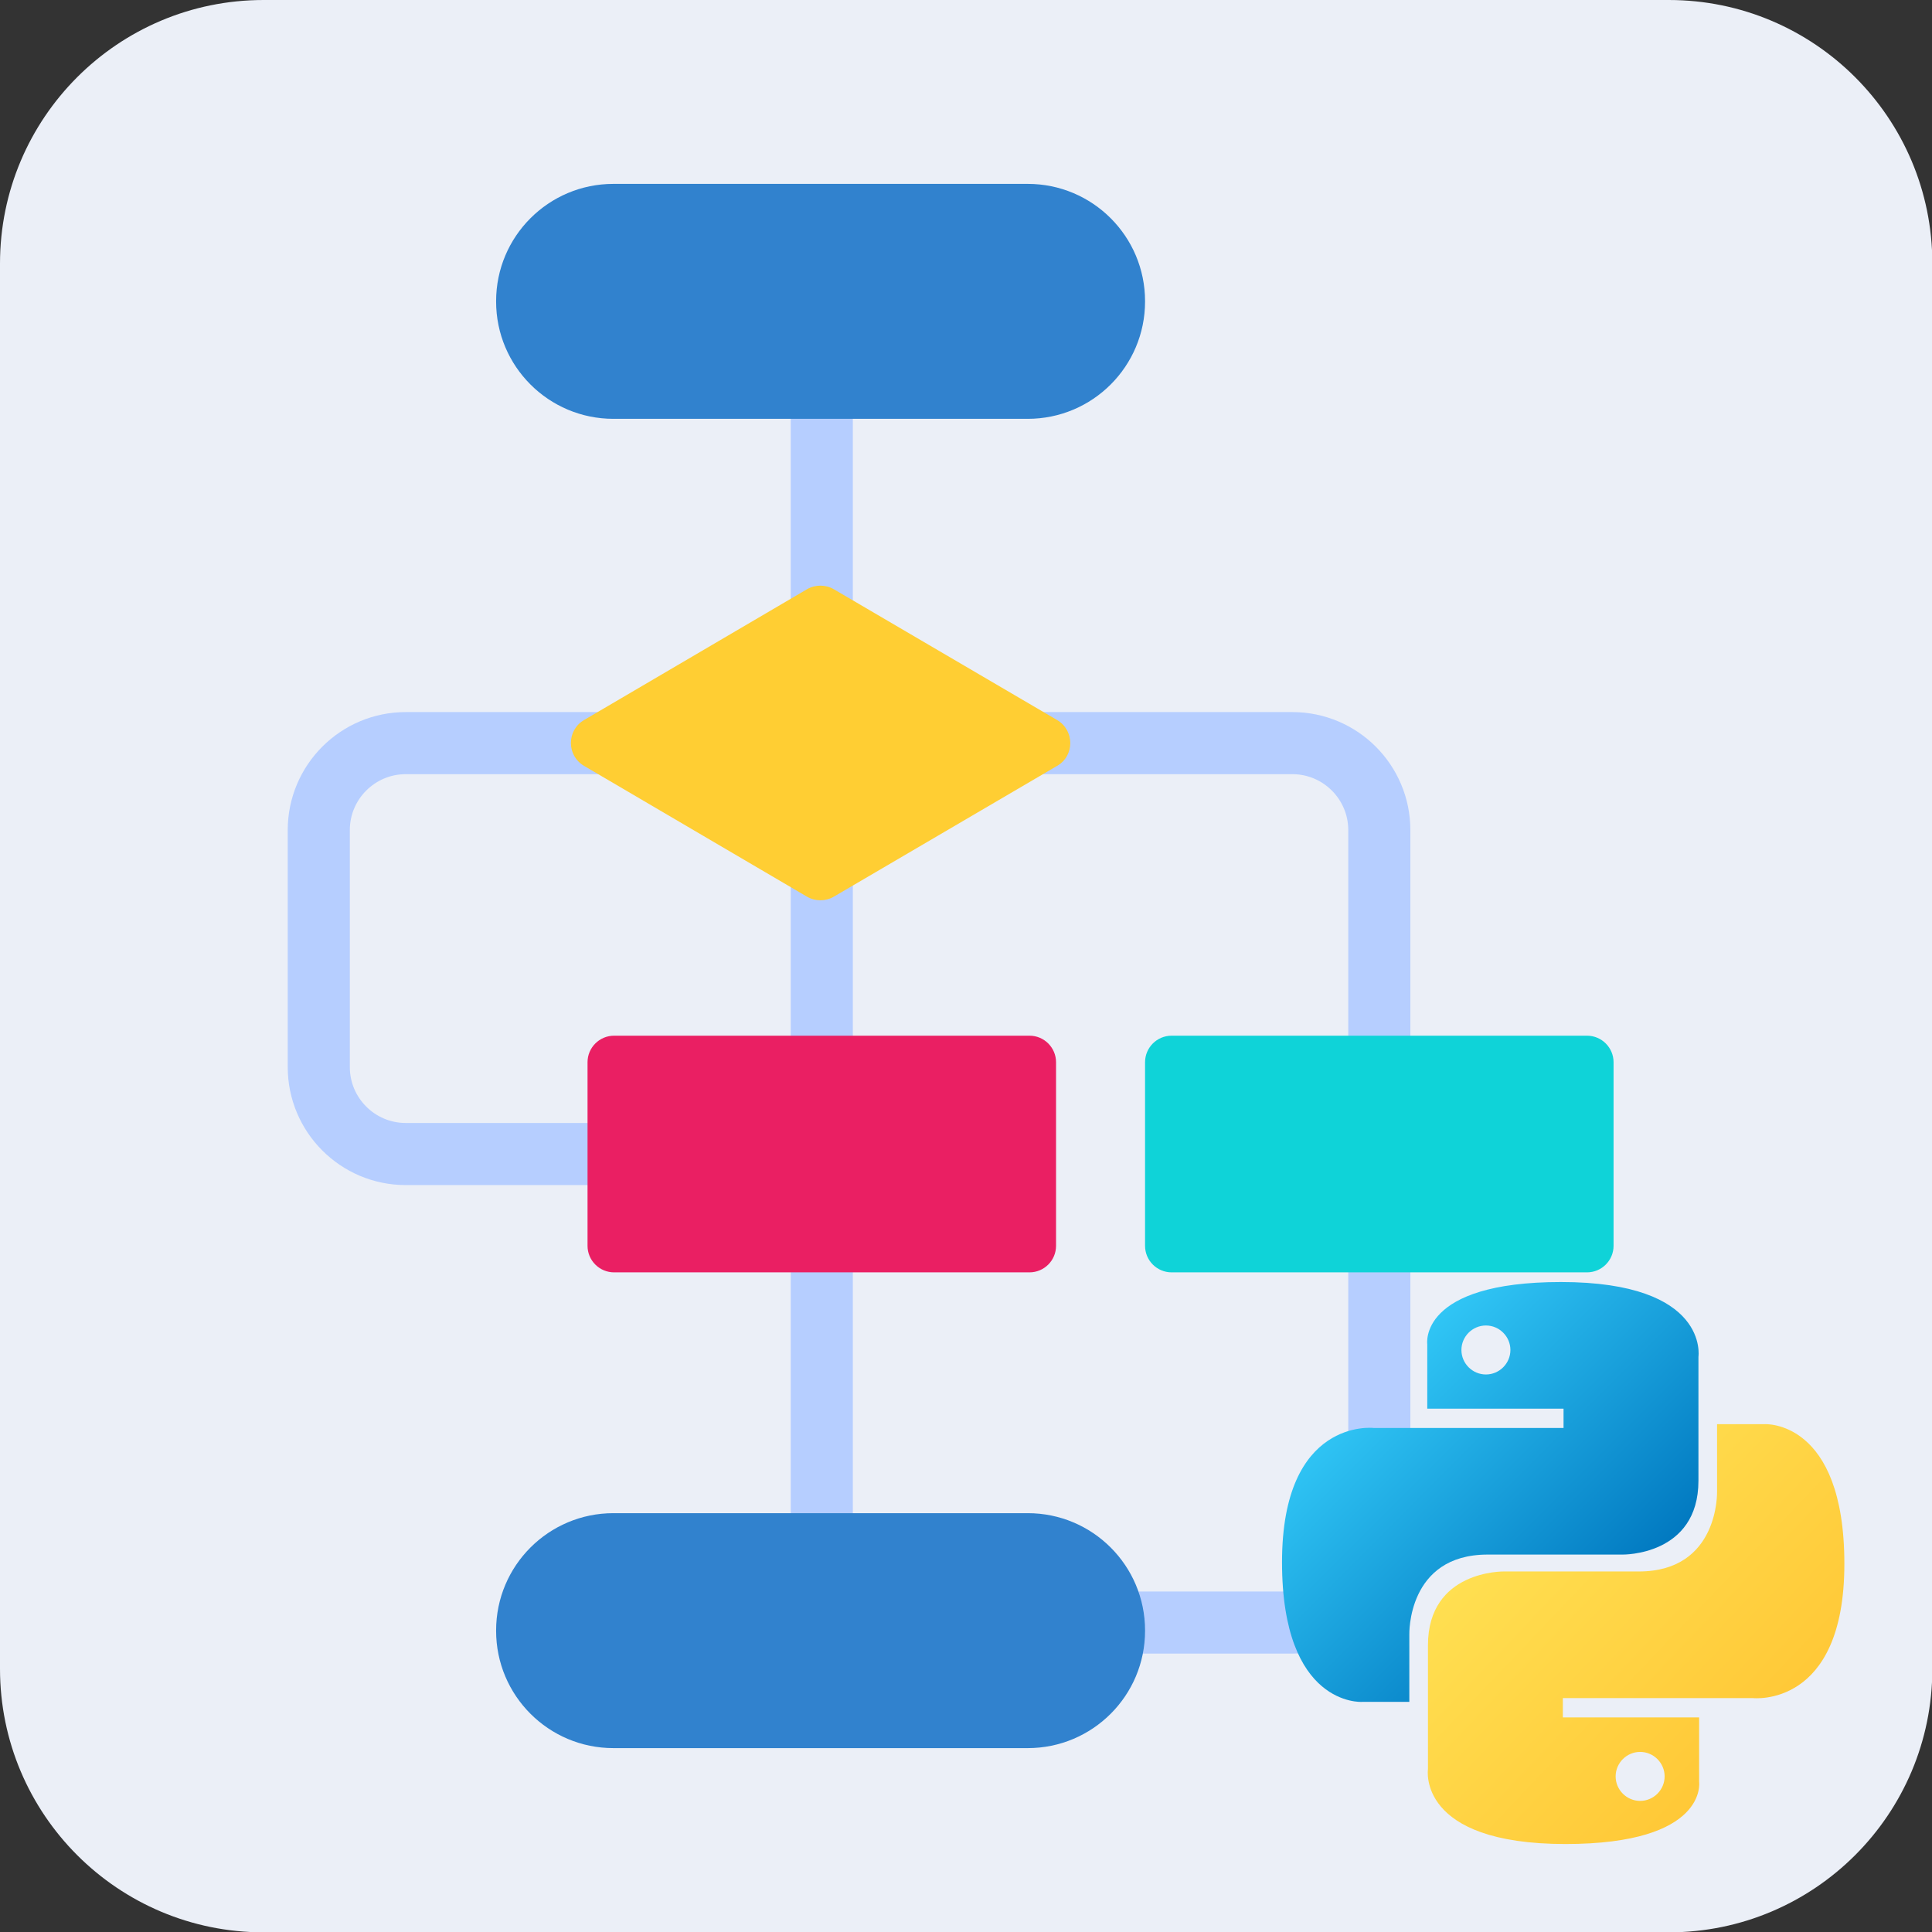 <svg width="56" height="56" viewBox="0 0 56 56" fill="none" xmlns="http://www.w3.org/2000/svg">
<rect x="0" y="0" width="56" height="56" fill="#333333" stroke="none"/>
<g clip-path="url(#clip0_156_2498)">
<path d="M48.36 0H7.64C3.42 0 0 3.42 0 7.64V48.37C0 52.59 3.42 56.01 7.64 56.01H48.37C52.59 56.01 56.01 52.59 56.01 48.37V7.64C56.01 3.42 52.59 0 48.37 0H48.36Z" fill="#EBEFF7"/>
<path d="M23.82 33.45H11.76C10.37 33.45 9.24 32.32 9.24 30.93V24.06C9.24 22.67 10.37 21.54 11.76 21.54H37.46C38.85 21.54 39.98 22.67 39.98 24.06V44.51C39.98 45.9 38.85 47.03 37.46 47.03H31.27" stroke="#B6CEFF" stroke-width="1.8" stroke-miterlimit="10"/>
<path d="M23.82 11.38V44.88" stroke="#B6CEFF" stroke-width="1.8" stroke-miterlimit="10"/>
<path d="M29.79 5.33H17.78C15.902 5.33 14.38 6.852 14.38 8.73V8.74C14.38 10.618 15.902 12.14 17.78 12.14H29.79C31.668 12.14 33.19 10.618 33.19 8.74V8.73C33.19 6.852 31.668 5.33 29.79 5.33Z" fill="#3182CE"/>
<path d="M29.79 43.86H17.78C15.902 43.86 14.38 45.382 14.38 47.26V47.27C14.38 49.148 15.902 50.67 17.78 50.67H29.79C31.668 50.67 33.19 49.148 33.19 47.27V47.26C33.19 45.382 31.668 43.86 29.79 43.86Z" fill="#3182CE"/>
<path d="M29.84 30.02H17.8C17.375 30.02 17.03 30.365 17.03 30.79V36.11C17.03 36.535 17.375 36.88 17.8 36.88H29.84C30.265 36.88 30.61 36.535 30.61 36.11V30.79C30.61 30.365 30.265 30.02 29.84 30.02Z" fill="#EA1F63"/>
<path d="M46 30.02H33.96C33.535 30.02 33.19 30.365 33.19 30.79V36.11C33.19 36.535 33.535 36.88 33.96 36.88H46C46.425 36.88 46.77 36.535 46.77 36.11V30.79C46.77 30.365 46.425 30.02 46 30.02Z" fill="#0FD3D8"/>
<path d="M30.64 22.2L24.17 25.99C23.93 26.13 23.63 26.13 23.39 25.99L16.93 22.2C16.42 21.9 16.42 21.17 16.93 20.87L23.39 17.08C23.63 16.94 23.93 16.94 24.17 17.08L30.64 20.87C31.15 21.17 31.15 21.91 30.64 22.2Z" fill="#FFCE33"/>
<path d="M45.37 53.45C49.51 53.45 49.25 51.65 49.25 51.65V49.78H45.3V49.22H50.81C50.81 49.22 53.46 49.52 53.46 45.33C53.46 41.14 51.15 41.28 51.15 41.28H49.77V43.23C49.77 43.23 49.84 45.55 47.5 45.55H43.59C43.59 45.55 41.39 45.51 41.39 47.69V51.28C41.39 51.28 41.06 53.45 45.38 53.45H45.37ZM47.54 52.2C47.15 52.2 46.83 51.88 46.83 51.49C46.83 51.1 47.15 50.78 47.54 50.78C47.93 50.78 48.25 51.1 48.25 51.49C48.25 51.88 47.93 52.2 47.54 52.2Z" fill="url(#paint0_linear_156_2498)"/>
<path d="M45.25 37.16C41.11 37.16 41.37 38.96 41.37 38.96V40.83H45.32V41.39H39.81C39.81 41.39 37.16 41.09 37.16 45.28C37.16 49.47 39.47 49.33 39.47 49.33H40.85V47.38C40.85 47.38 40.78 45.06 43.12 45.06H47.03C47.03 45.06 49.23 45.1 49.23 42.92V39.33C49.23 39.33 49.56 37.16 45.24 37.16H45.25ZM43.07 38.42C43.46 38.42 43.78 38.74 43.78 39.13C43.78 39.52 43.46 39.84 43.07 39.84C42.68 39.84 42.36 39.52 42.36 39.13C42.36 38.74 42.68 38.42 43.07 38.42Z" fill="url(#paint1_linear_156_2498)"/>
</g>
<defs>
<linearGradient id="paint0_linear_156_2498" x1="43.63" y1="43.81" x2="52.32" y2="52.1" gradientUnits="userSpaceOnUse">
<stop stop-color="#FFE052"/>
<stop offset="1" stop-color="#FFC331"/>
</linearGradient>
<linearGradient id="paint1_linear_156_2498" x1="38.67" y1="38.65" x2="46.76" y2="46.73" gradientUnits="userSpaceOnUse">
<stop stop-color="#39D4FF"/>
<stop offset="1" stop-color="#0077BF"/>
</linearGradient>
<clipPath id="clip0_156_2498">
<rect width="56" height="56" fill="white"/>
</clipPath>
</defs>
</svg>

